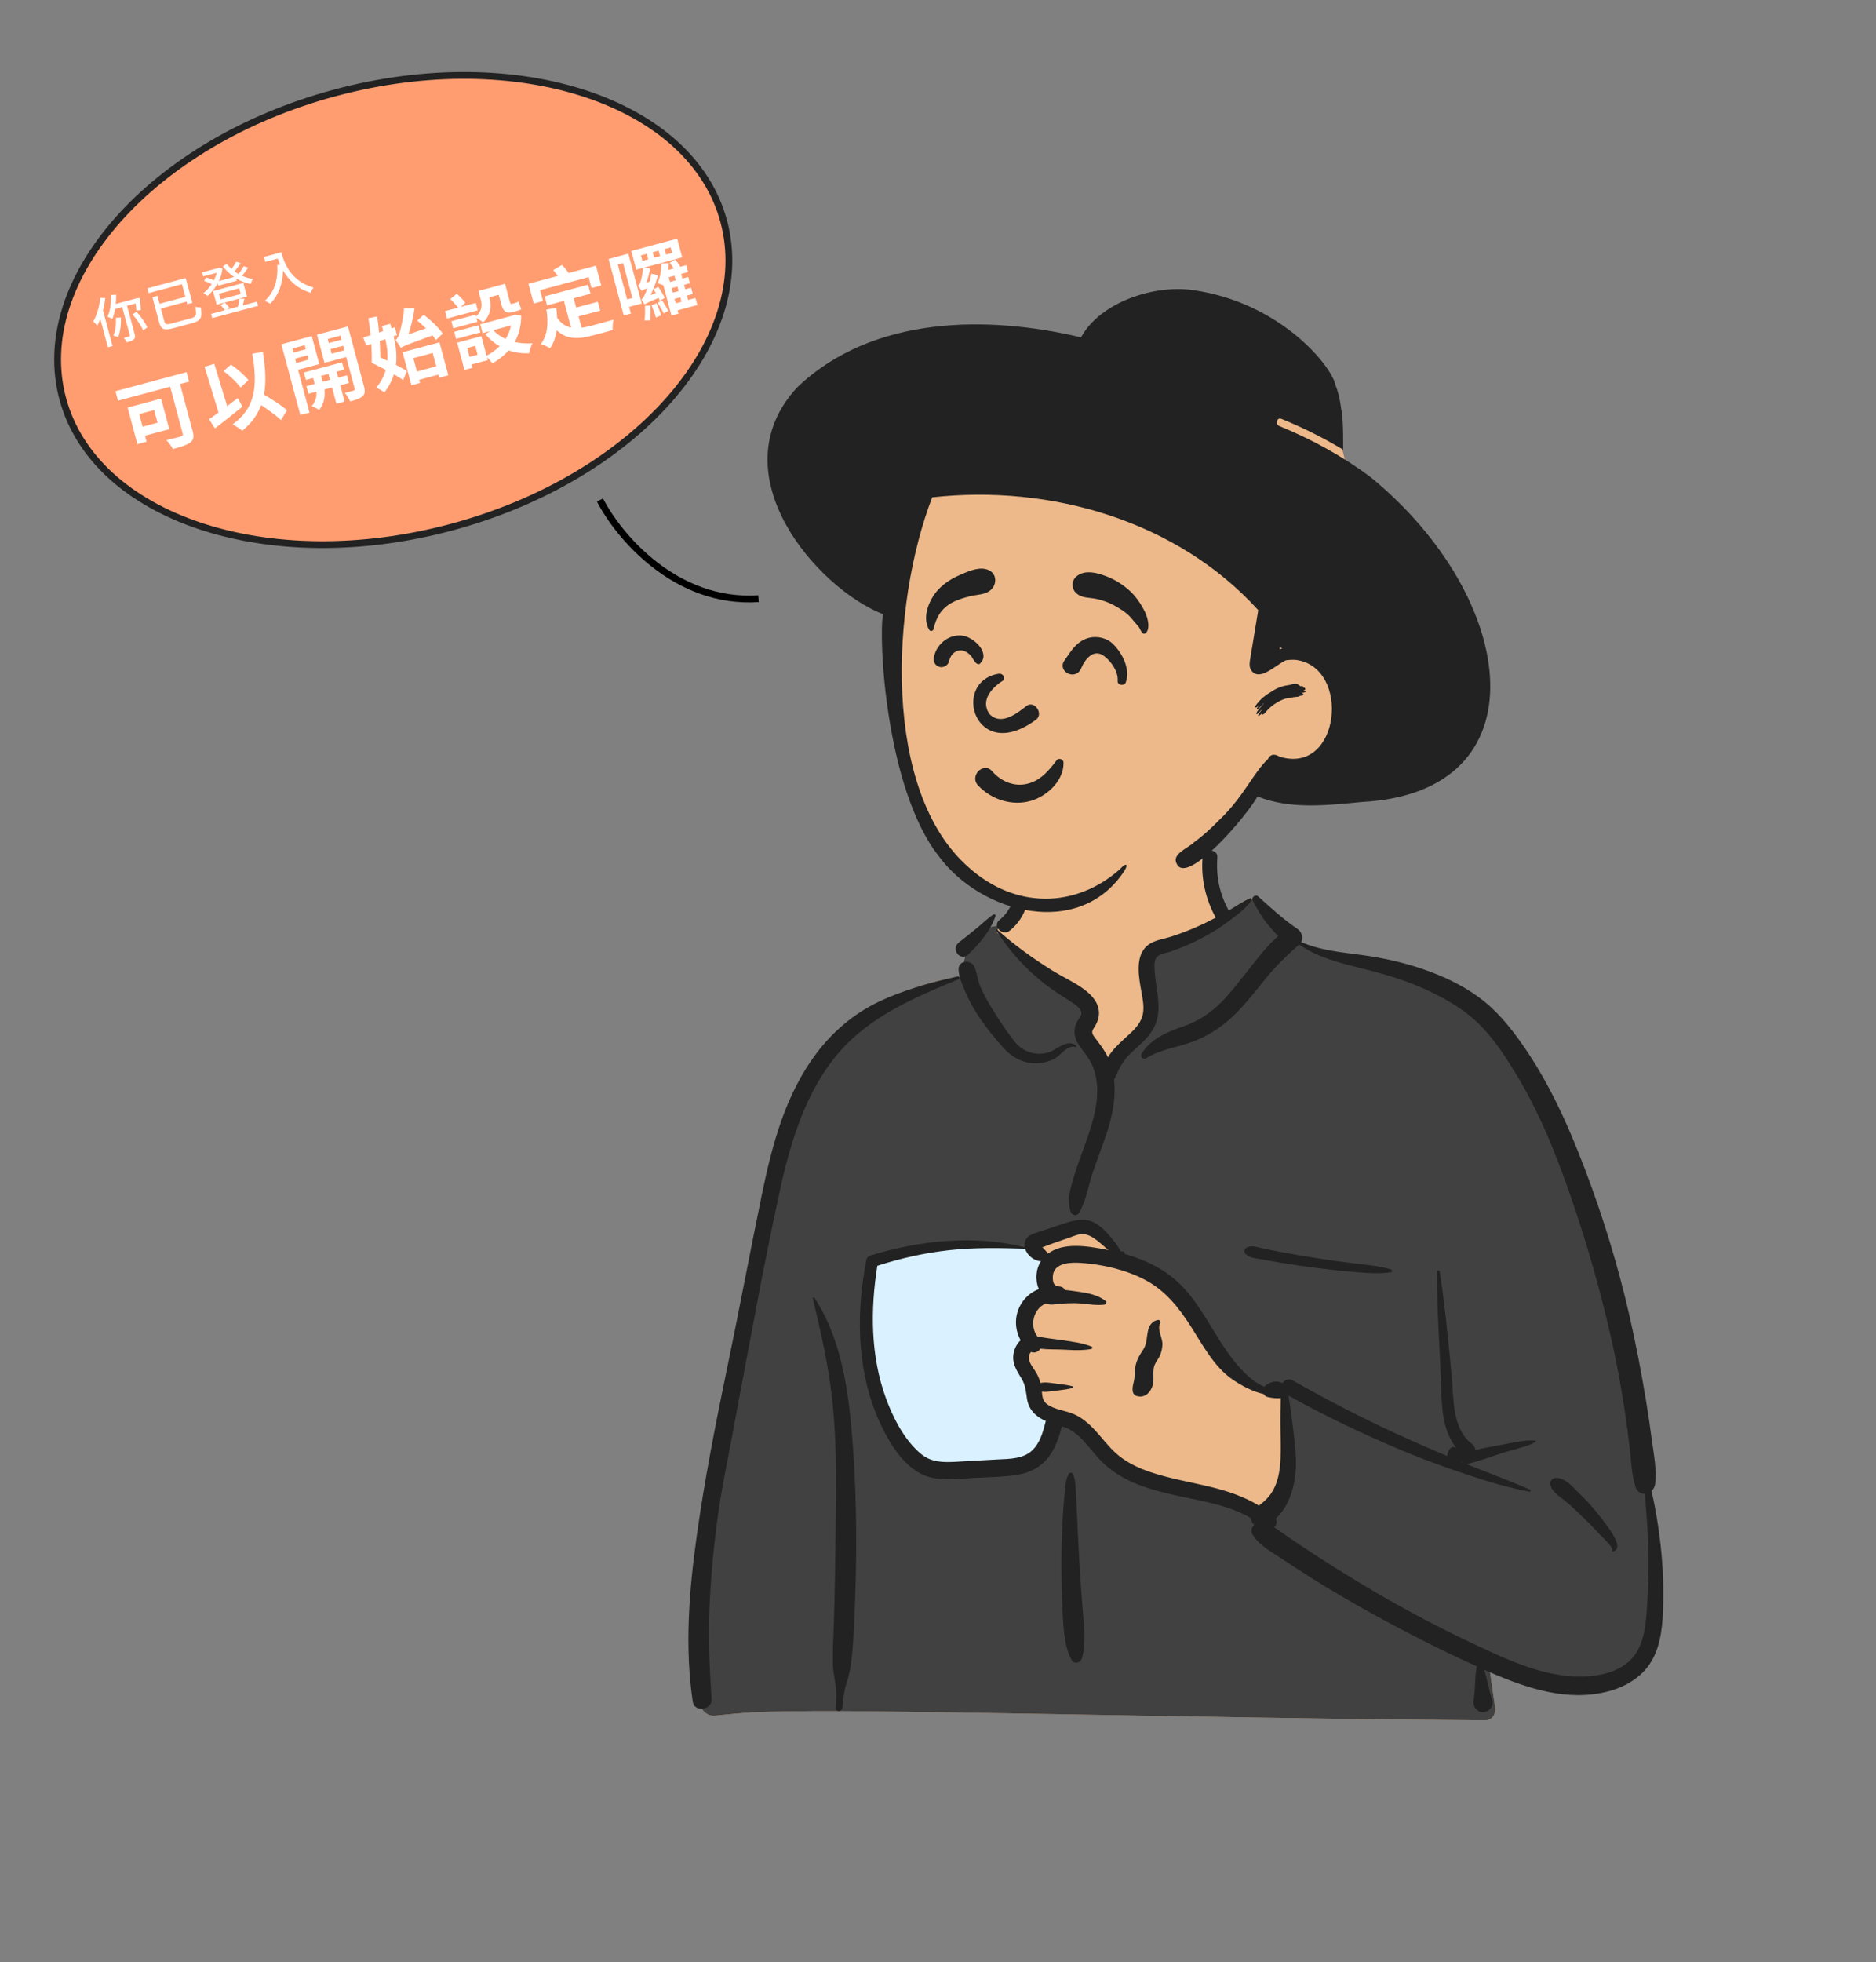 <svg width="551" height="576" viewBox="0 0 551 576" fill="none" xmlns="http://www.w3.org/2000/svg">
<rect x="0" y="0" width="551" height="576" fill="#808080" stroke="none"/>
<rect width="83.658" height="103.75" transform="matrix(-1 0 0 1 328.887 349.738)" fill="#DAF2FF"/>
<path fill-rule="evenodd" clip-rule="evenodd" d="M353.288 248.259C344.27 241.344 321.63 238.234 312.006 244.893C302.499 251.579 301.463 262.393 297.033 272.34C292.854 270.355 285.951 273.198 284.74 277.104C283.237 278.946 283.169 284.121 282.133 286.598C237.037 293.827 230.191 329.233 224.763 369.43C217.583 410.219 201.282 450.92 208.358 492.893C207.436 494.236 206.709 495.542 206.037 497.093C204.426 499.854 206.501 503.76 209.75 503.609C213.955 503.237 218.119 502.729 222.343 502.571C234.055 502.161 245.778 502.21 257.494 502.36L259.092 502.381C318.139 503.121 377.183 504.58 436.233 504.967C438.375 504.97 439.424 503.035 439.138 501.126C438.562 497.284 438.028 493.439 437.47 489.594C451.437 493.31 466.284 494.244 480.212 489.985C481.186 488.986 477.942 489.528 477.427 489.376C490.245 480.555 486.417 461.973 485.281 448.589C478.221 402.73 475.732 351.989 448.454 312.856C436.654 296.886 419.353 284.241 399.472 281.396L398.921 281.32C393.108 280.54 386.629 280.288 381.547 277.104C375.831 272.508 373.395 264.017 367.381 263.937C365.396 263.911 362.694 266.441 359.787 268.158C359.57 264.38 357.548 261.191 357.102 258.261L357.066 258.011C356.6 254.595 357.238 251.522 353.288 248.259ZM256.374 370.642C269.047 361.775 301.784 366.23 302.533 366.727C304.183 367.82 304.894 367.917 305.786 369.336C306.668 369.454 307.548 369.576 308.428 369.702C310.193 370.282 308.885 372.468 306.846 371.688C308.072 377.013 304.464 380.801 303.028 386.065C302.561 387.774 303.011 390.849 303.028 392.595C302.888 394.822 300.444 397.453 300.851 399.687C302.3 407.63 310.161 415.378 306.846 423.08C304.651 427.431 298.047 429.649 293.657 431.128C284.561 434.644 268.712 430.996 263.427 423.08C260.608 418.858 257.342 408.208 255.661 404.905L255.289 399.665C254.37 386.638 253.553 372.615 256.374 370.642Z" fill="#EDB98A"/>
<path fill-rule="evenodd" clip-rule="evenodd" d="M367.85 263.961L364.223 266.202L343.16 276.688C339.076 277.84 337.035 279.22 337.035 280.828V297.207C337.035 299.399 333.203 304.366 325.539 312.11L318.458 305.001L318.617 304.07C319.29 300.06 319.627 297.377 319.627 296.023C319.627 294.565 312.7 289.034 298.846 279.428L292.785 273.681L293.431 271.702C289.694 271.88 285.641 274.197 284.74 277.104C283.237 278.946 283.169 284.121 282.133 286.598C237.037 293.827 230.191 329.233 224.763 369.43C217.583 410.219 201.282 450.92 208.358 492.893C207.436 494.236 206.709 495.542 206.037 497.094C204.426 499.854 206.501 503.76 209.75 503.609C213.955 503.237 218.119 502.729 222.343 502.571C234.055 502.161 245.778 502.21 257.494 502.36L259.092 502.381C318.139 503.121 377.183 504.58 436.233 504.967C438.375 504.97 439.424 503.035 439.138 501.126C438.562 497.284 438.028 493.439 437.47 489.594C451.437 493.31 466.284 494.244 480.212 489.985C481.186 488.986 477.942 489.528 477.427 489.376C490.245 480.555 486.417 461.973 485.281 448.59C478.221 402.73 475.732 351.989 448.454 312.856C436.654 296.886 419.353 284.241 399.472 281.396L398.921 281.32L398.365 281.248C392.698 280.521 386.468 280.187 381.547 277.104C375.982 272.629 373.526 264.462 367.85 263.961ZM317.379 360.097C319.445 360.097 323.676 363.328 330.072 369.79L330.636 370.052C338.367 373.669 343.49 376.806 346.002 379.464L346.092 379.56C348.63 382.302 353.656 389.594 361.17 401.436L372.052 407.916H376.169L379.1 429.33L372.052 444.62L356.086 439.204L330.072 432.298L315.145 417.047L306.724 414.2C307.746 417.172 308.116 420.13 306.846 423.08C304.651 427.431 298.047 429.649 293.657 431.128C284.561 434.644 268.712 430.996 263.427 423.08C260.608 418.858 257.342 408.208 255.661 404.905L255.179 398.098C254.31 385.536 253.665 372.536 256.374 370.642C269.047 361.775 301.784 366.23 302.533 366.727C304.183 367.82 304.894 367.917 305.787 369.336L306.248 369.398L303.65 365.85L304.57 365.355C311.134 361.849 315.404 360.097 317.379 360.097ZM306.846 371.688C308.02 376.786 304.763 380.475 303.223 385.399L307.158 377.812L307.158 371.787C307.057 371.761 306.952 371.729 306.846 371.688Z" fill="#414141"/>
<path fill-rule="evenodd" clip-rule="evenodd" d="M369.589 263.169C368.714 262.389 367.42 263.369 367.976 264.423C369.225 266.792 370.507 269.037 372.183 271.131C373.2 272.4 374.289 273.601 375.393 274.789C372.56 277.256 370.131 280.32 367.838 283.191C364.904 286.863 362.131 290.691 358.839 294.051C355.592 297.365 352.001 299.681 347.66 301.226L346.783 301.533C342.422 303.075 337.76 305.157 335.302 309.315C334.817 310.135 335.793 311.149 336.614 310.637C340.886 307.973 345.905 307.438 350.554 305.678C355.046 303.977 358.961 301.361 362.421 298.021C365.875 294.687 368.775 290.894 371.799 287.181C374.791 283.51 378.011 280.374 381.549 277.268C387.009 280.967 393.242 282.577 399.579 284.158L400.27 284.33C406.615 285.912 412.926 287.749 418.879 290.504C424.127 292.933 429.289 295.833 433.564 299.785C438.102 303.979 441.633 309.336 444.866 314.575C452.097 326.295 457.181 339.135 461.656 352.13C466.311 365.648 470.205 379.436 473.348 393.389C474.947 400.485 476.245 407.633 477.312 414.83C477.826 418.297 478.282 421.77 478.683 425.252C479.111 428.969 479.209 432.794 480.341 436.369C480.827 437.901 481.973 438.536 483.121 438.482L483.354 441.418C483.663 445.332 483.951 449.247 484.048 453.185C484.21 459.733 484.136 466.262 483.669 472.796L483.602 473.687C483.235 478.456 482.414 483.814 478.853 487.306C475.165 490.922 469.495 492.059 464.525 492.125C452.949 492.277 441.806 486.768 431.562 481.936C421.013 476.959 410.751 471.435 400.736 465.444C395.635 462.393 390.59 459.24 385.609 455.996C383.164 454.403 380.737 452.784 378.328 451.138C376.949 450.195 375.641 449.162 374.236 448.326C374.925 447.68 375.232 446.666 374.655 445.78C378.716 442.23 380.406 435.896 380.604 430.771C380.763 426.634 380.159 422.508 379.682 418.41C379.441 416.344 379.143 414.281 378.835 412.223C378.713 411.411 378.62 410.541 378.477 409.683C389.441 415.751 400.713 421.155 412.283 425.956C418.213 428.417 424.22 430.629 430.309 432.657L431.544 433.066C437.313 434.968 443.221 436.765 449.186 437.852C449.505 437.91 449.764 437.436 449.423 437.285C443.611 434.702 437.596 432.523 431.696 430.144L430.727 429.746V429.746C430.838 429.74 430.953 429.725 431.074 429.696C434.534 428.855 437.967 427.559 441.361 426.467C444.511 425.454 448.05 424.818 450.994 423.289C451.22 423.172 451.094 422.854 450.873 422.839C447.564 422.608 443.972 423.58 440.727 424.151L439.509 424.366C437.467 424.729 435.38 425.118 433.348 425.627C433.275 424.941 432.894 424.253 432.353 423.849C426.4 419.409 427.004 410.441 426.368 403.828L425.895 398.918C425.065 390.326 424.186 381.734 422.851 373.206C422.78 372.75 422.081 372.881 422.078 373.311C422.009 383.883 422.801 394.406 423.198 404.961L423.26 406.692C423.48 413.205 423.652 419.968 427.725 424.98C427.155 424.645 426.385 424.645 425.924 425.197C425.357 425.877 425.029 426.64 425.04 427.389C421.359 425.835 417.695 424.24 414.048 422.613C402.324 417.382 390.846 411.529 379.671 405.195C378.468 404.513 377.325 405.049 376.73 405.947L376.645 405.935C376.63 405.933 376.616 405.932 376.601 405.931L376.516 405.928C376.512 405.928 376.509 405.928 376.506 405.928C374.933 405.057 372.79 405.677 371.44 406.947C371.401 406.985 371.367 407.026 371.331 407.067C369.622 406.294 368.026 405.251 366.578 403.929C363.615 401.225 361.105 397.88 358.917 394.526C354.887 388.349 351.464 381.48 346.02 376.395C341.597 372.264 336.114 369.692 330.361 368.077C330.385 367.908 330.321 367.727 330.205 367.608C329.909 367.303 329.699 367.197 329.317 367.382C329.286 367.397 329.268 367.418 329.256 367.44L328.694 366.474C328.388 365.95 328.073 365.422 327.964 365.283C327.311 364.455 326.639 363.633 325.957 362.828C324.8 361.466 323.481 360.122 321.955 359.177C318.612 357.109 315.098 358.279 311.661 359.409C309.585 360.093 307.515 360.798 305.443 361.491L305.229 361.562C303.683 362.062 301.875 362.499 301.183 364.148C300.91 364.801 300.867 365.478 300.995 366.136C286.315 362.376 270.01 364.103 255.685 368.517C255.135 368.686 254.586 369.141 254.47 369.74C252.829 378.216 252.098 386.91 252.841 395.531C253.481 402.973 255.119 410.266 258.204 417.079L258.38 417.464C261.279 423.778 265.875 431.562 272.894 433.541C277.132 434.736 281.819 434.031 286.142 433.813C290.343 433.6 294.636 433.569 298.797 432.903C302.503 432.311 305.75 430.638 308.04 427.604C310.016 424.986 311.056 421.822 311.909 418.674C312.299 418.799 312.686 418.932 313.068 419.083C314.678 419.716 316.042 420.738 317.275 421.941C319.88 424.481 321.9 427.566 324.625 429.989C327.091 432.184 329.902 433.89 332.917 435.202C339.164 437.92 345.866 439.007 352.475 440.447L352.936 440.549C357.91 441.648 362.988 442.998 367.379 445.606C367.465 446.374 367.813 447.097 368.369 447.57C367.595 448.302 367.267 449.462 367.948 450.55C369.849 453.589 373.123 455.318 376.063 457.261L376.254 457.388C379.146 459.318 382.063 461.211 385.004 463.065C390.982 466.834 397.086 470.396 403.275 473.802C413.23 479.279 423.399 484.445 433.752 489.132C433.131 492.21 433.358 495.385 432.891 498.485L432.819 498.927C432.62 500.077 432.889 501.039 433.676 501.791L433.759 501.868L433.758 501.858L433.832 501.926L433.856 501.946L433.848 501.94C433.939 502.024 434.032 502.101 434.128 502.168L434.249 502.247V502.247C435.007 502.711 435.983 502.705 436.758 502.296L436.847 502.247L436.996 502.161C438.021 501.567 438.728 500.096 438.303 498.927C437.258 496.054 436.863 492.988 435.898 490.097L436.663 490.441V490.441L437.673 490.884C448.587 495.638 460.712 499.64 472.604 496.4C477.859 494.968 482.77 491.938 485.399 487.001C487.987 482.142 488.352 476.501 488.49 471.096C488.659 464.426 488.304 457.653 487.431 451.04C486.844 446.601 486.135 442.078 485.041 437.685C485.604 437.185 486.018 436.468 486.127 435.58C486.643 431.384 485.74 427.021 485.187 422.847C484.646 418.771 484.049 414.704 483.374 410.649C482.011 402.46 480.428 394.288 478.584 386.195C475.302 371.791 470.969 357.643 465.753 343.833L465.296 342.63C460.475 330.008 454.894 317.654 447.122 306.566C443.404 301.26 439.474 296.45 434.221 292.628C429.299 289.046 423.748 286.467 418.019 284.495C412.284 282.523 406.389 281.201 400.39 280.378C394.298 279.543 387.867 279.031 382.184 276.515C382.903 275.217 382.286 273.464 381.076 272.659C377.004 269.95 373.239 266.426 369.589 263.169ZM239.242 380.98C239.072 380.719 238.666 380.884 238.741 381.193C240.722 389.364 242.581 397.551 243.795 405.878C245.986 420.907 245.583 436.132 245.404 451.272L245.395 452.055C245.303 460.21 245.175 468.366 244.907 476.517C244.772 480.637 244.505 484.797 244.65 488.92C244.729 491.156 245.321 493.271 245.531 495.48C245.714 497.412 245.551 499.374 245.459 501.308C245.398 502.594 247.283 502.539 247.411 501.308L247.575 499.715C247.788 497.7 248.051 495.696 248.707 493.767C249.496 491.447 249.874 489.168 250.148 486.732C250.567 482.998 250.753 479.228 250.915 475.468L251.026 472.868C251.701 457.157 251.678 441.372 250.584 425.677L250.504 424.556C249.421 409.721 247.542 393.691 239.242 380.98ZM281.456 287.478C281.974 287.264 281.792 286.476 281.22 286.614L280.178 286.864C272.545 288.705 265.05 290.7 257.925 294.126C250.796 297.554 244.761 302.672 239.965 308.966C230.642 321.199 226.768 336.066 223.709 350.919C220.31 367.424 217.216 383.989 213.787 400.488L213.151 403.562C209.978 418.929 206.983 434.305 204.776 449.854L204.617 450.982C202.392 466.972 201.053 483.515 203.482 499.547C203.962 502.718 209.203 501.928 208.998 498.795C208.406 489.736 207.982 480.725 208.392 471.645C208.802 462.564 209.647 453.523 210.908 444.521C211.969 436.946 213.551 429.465 214.95 421.95L215.17 420.763C216.341 414.371 217.55 407.986 218.755 401.6L220.557 392.039C223.257 377.722 226.01 363.394 229.12 349.167L229.305 348.33C232.349 334.643 236.837 320.306 245.968 309.437C255.234 298.407 268.499 292.852 281.456 287.478ZM315.126 432.653C314.904 432.153 314.124 432.208 313.884 432.653C312.945 434.398 312.841 436.625 312.664 438.595L312.645 438.797C312.419 441.201 312.219 443.613 312.097 446.024C311.865 450.6 311.754 455.171 311.768 459.753C311.783 464.449 311.877 469.139 312.128 473.828L312.196 475.085C312.426 479.16 312.81 483.705 314.733 487.267C315.432 488.562 317.333 488.181 317.737 486.872C319.063 482.583 318.383 477.499 318.042 473.107L317.778 469.68C317.517 466.252 317.267 462.824 317.07 459.392C316.799 454.697 316.575 449.998 316.36 445.301C316.29 443.776 316.214 442.25 316.134 440.724L316.012 438.436C315.907 436.522 315.916 434.422 315.126 432.653ZM464.23 438.731L463.643 438.16C461.841 436.384 459.563 433.648 456.899 433.818C455.837 433.885 455.16 434.774 455.38 435.826C455.851 438.076 458.13 439.244 459.771 440.618C461.568 442.122 463.262 443.73 464.953 445.354C466.453 446.793 467.895 448.274 469.303 449.801L469.829 450.375C470.334 450.93 473.928 454.204 473.539 455.053L473.518 455.091C473.41 455.253 473.59 455.477 473.769 455.42C475.321 454.926 475.224 453.587 474.638 452.23C473.51 449.622 471.536 447.21 469.812 444.983C468.093 442.761 466.232 440.692 464.23 438.731V438.731ZM309.503 373.334C310.703 370.478 315.124 370.538 317.634 370.709C323.954 371.139 330.792 372.749 336.415 375.724C342.245 378.808 346.172 383.75 349.686 389.214L349.85 389.471C353.275 394.832 356.573 401.179 361.936 404.865C364.668 406.744 367.857 408.458 371.171 409.201C371.399 409.604 371.768 409.923 372.251 410.039L372.476 410.091C373.42 410.301 374.886 410.533 376.153 410.394C376.144 411.018 376.151 411.637 376.135 412.228C376.09 413.922 376.071 415.624 376.071 417.319C376.071 420.871 376.26 424.431 376.113 427.982C375.983 431.124 375.542 434.406 374.044 437.215C372.946 439.275 371.496 440.638 369.746 441.94C365.44 439.297 360.571 437.687 355.63 436.475C349.654 435.011 343.536 434.033 337.696 432.047C334.885 431.091 332.183 429.84 329.734 428.141C327.136 426.336 325.151 423.895 323.109 421.506L322.79 421.135C320.706 418.728 318.432 416.425 315.486 415.12C312.95 413.996 309.607 413.796 307.389 412.056C306.229 411.146 306.132 409.825 306.01 408.473C307.431 408.677 308.934 408.349 310.35 408.182L311.083 408.096C312.422 407.936 313.73 407.759 315.047 407.416C315.292 407.353 315.292 406.981 315.047 406.918C313.49 406.512 311.947 406.34 310.35 406.152L309.975 406.104C308.53 405.914 307.012 405.626 305.595 405.946C305.341 404.972 304.973 404.042 304.458 403.11C303.735 401.801 302.367 400.318 302.182 398.789C302.127 398.332 302.233 397.794 302.447 397.391L302.52 397.253C302.61 397.091 302.716 396.927 302.872 396.826C302.889 396.846 302.926 396.869 303.005 396.894C304.096 397.24 305.047 396.703 305.552 395.874C307.695 396.142 310.034 396.052 312.044 396.141L314.076 396.24C316.248 396.34 318.518 396.384 320.559 395.943C320.844 395.881 320.93 395.404 320.644 395.281C318.136 394.2 315.093 393.855 312.407 393.44C310.907 393.208 309.396 393.032 307.892 392.827C306.89 392.691 305.827 392.467 304.789 392.412C302.187 389.15 303.589 384.004 307.21 382.599C308.529 383.183 309.716 382.844 311.157 382.719C312.595 382.595 314.038 382.51 315.482 382.517C318.377 382.529 321.444 383.296 324.31 382.966C324.776 382.912 325.209 382.287 324.746 381.906C322.552 380.103 319.407 379.515 316.622 379.131L316.045 379.053C315.111 378.93 313.976 378.75 312.798 378.643C312.532 378.12 312.054 377.724 311.336 377.626C311.123 377.597 310.908 377.579 310.694 377.561L310.698 377.54V377.54C308.947 377.455 309.023 374.477 309.503 373.334ZM429.352 429.045C429.383 429.093 429.417 429.138 429.453 429.182L429.509 429.247L429.221 429.13L429.352 429.045V429.045ZM278.955 366.952C286.323 366.154 293.702 366.322 301.092 366.537C301.683 368.484 303.741 370.143 305.734 370.205C304.173 372.599 304.012 375.838 305.107 378.376C302.782 379.308 300.78 380.982 299.564 383.366C297.878 386.671 298.099 390.348 299.765 393.403C298.343 394.699 297.503 396.805 297.588 398.789C297.681 401.002 298.991 402.892 300.079 404.724C301.255 406.706 301.295 408.451 301.656 410.67C302.185 413.918 304.36 415.887 307.158 417.118L307.01 417.707C306.288 420.536 305.39 423.52 303.328 425.588C300.675 428.249 296.56 428.224 293.055 428.393L292.886 428.401C289.676 428.563 286.468 428.752 283.259 428.935L280.853 429.071C277.159 429.276 273.611 429.3 270.596 426.841C265.672 422.826 262.297 416.182 260.161 410.3C255.677 397.955 255.623 384.407 257.681 371.549C264.584 369.309 271.746 367.732 278.955 366.952ZM340.232 387.434L340.178 387.437C338.661 387.612 337.619 388.849 337.248 390.317C336.708 392.45 336.973 394.378 335.676 396.304C334.341 398.284 333.521 399.869 333.327 402.315C333.247 403.322 333.284 404.326 333.061 405.311L332.9 406.002C332.728 406.738 332.588 407.447 332.673 408.237C332.751 408.958 333.1 409.519 333.818 409.75C336.157 410.504 337.963 408.768 338.567 406.573C339.089 404.676 338.392 402.417 339.129 400.636C339.537 399.649 340.289 398.823 340.714 397.83C341.136 396.845 341.347 395.816 341.415 394.745C341.543 392.72 339.765 390.287 340.757 388.452C340.968 388.061 340.729 387.422 340.232 387.434ZM371.304 366.537C369.72 366.213 367.923 365.47 366.36 366.087C365.557 366.405 365.161 367.391 365.839 368.077C367.017 369.266 368.729 369.332 370.315 369.612L370.455 369.638C372.331 369.987 374.21 370.319 376.092 370.633C379.632 371.223 383.181 371.745 386.742 372.189C390.399 372.645 394.067 373.051 397.74 373.356L399.162 373.474C402.265 373.724 405.493 373.912 408.537 373.433C408.979 373.364 408.908 372.715 408.537 372.602C405.202 371.585 401.544 371.312 398.096 370.882C394.43 370.424 390.771 369.941 387.121 369.367C383.477 368.793 379.838 368.178 376.212 367.498C374.573 367.192 372.937 366.871 371.304 366.537ZM314.148 363.273C315.538 362.778 317.067 362.043 318.574 362.289C321.171 362.713 323.483 365.261 325.539 366.94L324.506 366.738C319.224 365.715 312.229 364.614 307.795 367.996C307.784 367.977 307.775 367.957 307.762 367.938C307.404 367.39 306.989 366.963 306.537 366.495C306.493 366.454 306.452 366.411 306.41 366.368L306.166 366.106L306.725 365.911C307.921 365.485 309.338 364.935 309.562 364.855L309.578 364.85C311.103 364.329 312.63 363.815 314.148 363.273ZM357.548 251.77C357.766 248.955 353.414 248.978 353.199 251.77C352.729 257.867 354.091 263.905 357.023 269.25C357.045 269.289 357.068 269.323 357.091 269.36C355.257 270.321 353.402 271.243 351.506 272.067C349.081 273.121 346.61 274.082 344.095 274.896C341.82 275.633 339.017 275.924 337.104 277.459C333.07 280.693 334.586 287.406 335.362 291.757L335.483 292.444C335.869 294.683 336.148 296.981 335.211 299.129C334.21 301.425 332.186 303.127 330.38 304.77L330.015 305.103C328.416 306.57 326.588 308.354 325.414 310.344C324.343 308.113 322.883 306.291 321.339 304.239C320.238 302.775 321.022 302.292 321.813 300.862C322.575 299.485 322.947 298.017 322.708 296.447C322.269 293.546 319.967 291.451 317.676 289.877C314.97 288.018 311.95 286.642 309.153 284.913C303.405 281.361 297.807 277.3 292.764 272.79C292.625 272.665 292.383 272.829 292.495 272.999C296.479 279.101 301.15 284.375 306.891 288.85C309.219 290.665 311.664 292.171 314.126 293.753L314.834 294.211C315.822 294.856 317.055 295.717 317.502 296.815C317.952 297.919 316.993 298.753 316.476 299.668C314.837 302.572 315.628 305.282 317.571 307.745L317.662 307.859C319.593 310.255 321.056 312.484 321.756 315.546C323.26 322.123 321.166 328.974 318.973 335.148L318.886 335.391C317.7 338.719 316.439 342.023 315.409 345.405L315.125 346.339C314.191 349.451 313.427 352.519 314.474 355.718C314.83 356.806 316.304 357.063 316.916 356.039C319.074 352.428 319.612 348.083 320.965 344.114C322.284 340.245 323.799 336.446 325.072 332.561C326.713 327.559 327.81 322.175 327.215 316.929C327.232 316.899 327.252 316.87 327.266 316.837L327.684 315.918C328.822 313.427 329.922 311.252 331.993 309.267C334.152 307.196 336.497 305.362 338.196 302.856C341.887 297.41 339.604 291.353 339.159 285.398L339.108 284.668C339.027 283.432 338.982 281.752 339.784 280.896C340.686 279.933 342.801 279.687 343.998 279.261C347.091 278.159 350.139 276.874 353.041 275.332C355.805 273.864 358.481 272.242 360.974 270.343L362.237 269.386C364.23 267.871 366.296 266.217 367.632 264.156C367.786 263.919 367.524 263.536 367.245 263.649C365.015 264.561 362.978 266.01 360.892 267.271C360.859 267.194 360.822 267.117 360.779 267.039C358.198 262.334 357.136 257.122 357.548 251.77ZM286.318 284.005C285.429 281.551 281.38 281.74 281.541 284.656C281.665 286.895 282.609 288.917 283.473 290.95L283.565 291.168C284.456 293.287 285.486 295.276 286.718 297.218C289.071 300.93 291.828 304.375 294.773 307.627C297.443 310.574 300.947 312.377 304.985 312.077C306.686 311.951 308.404 311.515 309.894 310.659C311.665 309.642 313.588 306.589 315.847 307.329C316.066 307.4 316.27 307.078 316.081 306.925C313.473 304.81 310.513 308.089 308.016 308.88C304.253 310.07 300.392 308.754 297.97 305.691C295.442 302.493 293.115 298.912 290.99 295.429C289.911 293.661 288.926 291.826 288.076 289.935C287.218 288.026 287.023 285.951 286.318 284.005ZM292.382 268.905C292.492 268.566 292.074 268.244 291.778 268.437C290.065 269.561 288.58 271.045 286.999 272.347C285.245 273.79 283.478 275.204 281.684 276.597C279.069 278.627 282.102 282.365 284.405 280.147C287.555 277.113 291.005 273.146 292.382 268.905ZM301.791 257.029C301.095 254.325 296.977 255.44 297.577 258.112L297.597 258.194C298.733 262.607 297.115 267.101 293.659 269.962L293.532 270.066C291.346 271.828 294.443 274.908 296.608 273.163C301.333 269.355 303.299 262.885 301.791 257.029Z" fill="#222222"/>
<path fill-rule="evenodd" clip-rule="evenodd" d="M262.51 182.411C262.655 174.169 262.816 165.763 264.03 157.601C265.217 149.622 268.482 142.409 274.093 136.615C286.011 124.308 303.287 121.302 319.368 118.547L346.861 113.836C355.249 112.4 364.198 110.103 372.672 112.141C376.848 113.145 380.395 115.477 383.636 118.237C386.76 120.897 390.119 123.753 392.236 127.332C394.356 130.916 395.086 135.105 395.775 139.158C396.553 143.728 397.157 148.334 397.586 152.95C398.446 162.199 398.563 171.518 397.939 180.786C397.637 185.282 397.156 189.764 396.542 194.227C396.238 196.44 395.894 198.647 395.505 200.847C395.391 201.496 395.304 202.214 395.186 202.939C396.054 205.429 396.546 208.006 396.507 210.573C396.39 218.135 390.066 222.895 383.691 225.451C379.994 226.933 376.13 227.94 372.498 229.595C368.677 231.336 366.076 234.159 363.464 237.38C358.482 243.522 352.859 249.042 346.439 253.647C332.828 263.412 315.588 268.03 299.072 264.525C295.11 263.684 291.112 262.377 287.55 260.41C283.789 258.332 280.962 255.321 278.587 251.762C274.178 245.154 271.016 237.713 268.624 230.141C266.184 222.417 264.452 214.679 263.507 206.626C262.566 198.598 262.368 190.489 262.51 182.411V182.411Z" fill="#EDB98A"/>
<path fill-rule="evenodd" clip-rule="evenodd" d="M350.245 85.126C338.868 83.547 323.164 88.68 317.498 99.031C290.447 92.595 256.328 92.384 234.032 113.81C210.767 139.226 239.989 172.736 259.365 180.292C257.955 187.211 260.154 231.538 275.719 251.31C288.071 268.063 316.836 275.795 330.147 255.785L330.251 255.62C331.677 253.309 330.449 253.383 328.985 255.102C315.951 266.67 298.229 266.867 284.573 254.659C258.979 232.346 261.618 177.635 273.796 145.983C308.476 142.139 345.606 152.747 369.559 179.093L367.939 188.933C367.663 190.61 367.349 192.285 367.11 193.967C366.957 195.045 366.94 196.117 367.68 196.99C370.124 199.871 374.242 195.542 377.63 193.82C378.631 193.678 379.633 193.623 380.616 193.693C396.896 195.809 393.688 227.681 375.795 222.095C374.292 221.149 373 221.438 372.417 222.809C368.152 226.752 365.34 233.783 358.254 240.556C355.754 243.096 353.479 245.221 350.667 247.259C349.015 248.945 344.031 250.664 345.611 253.549C348.599 260.113 366.218 239.494 369.333 233.791C379.093 237.681 389.909 236.36 400.023 235.409C453.382 232.609 446.259 175.845 402.522 140.007C394.289 133.89 385.206 128.9 375.764 125.06C374.475 124.536 375.038 122.4 376.345 122.932C382.593 125.473 388.683 128.497 394.489 131.998L394.498 129.905C394.506 126.38 394.451 122.71 393.845 119.49C393.541 117.258 393.031 114.874 392.246 113.081C391.275 107.583 376.068 88.713 350.245 85.126ZM381.328 201.01C380.504 200.221 378.966 201.162 378.232 201.139C376.357 201.398 374.575 202.197 373.185 203.184C372.268 203.703 371.625 204.19 371.087 204.638L371.073 204.634C371.077 204.634 371.082 204.638 371.086 204.639L371.036 204.674C370.253 205.235 367.389 208.395 369.199 207.545C369.333 207.368 369.472 207.198 369.611 207.031C369.626 207.054 369.647 207.076 369.671 207.098L369.57 207.25C368.032 209.585 370.687 207.125 371.096 206.472C371.115 206.488 371.137 206.498 371.158 206.51L370.626 207.163C370.552 207.256 370.494 207.33 370.445 207.393L370.333 207.502C368.555 209.266 368.499 210.854 370.565 208.246C370.484 208.369 370.418 208.499 370.409 208.614L370.287 208.772C368.665 210.881 369.984 210.132 370.79 209.231L370.858 209.154L370.844 209.175C370.094 210.341 371.582 209.523 371.845 208.899L371.856 208.871C372.142 208.635 372.319 208.37 372.379 208.303L372.39 208.292C373.785 206.85 375.807 205.629 377.524 205.075C377.773 205.027 378.025 204.989 378.279 204.962C379.312 204.729 380.356 204.57 381.411 204.484C381.54 204.468 381.671 204.373 381.769 204.249C383.364 204.195 382.872 203.535 382.21 203.412L382.198 203.41L382.33 203.399C383.353 203.298 384.053 202.928 383.017 202.7L382.886 202.674C382.902 202.648 382.916 202.623 382.93 202.598C383.817 202.499 383.238 201.63 382.746 201.84C382.953 201.157 382.007 201.498 381.889 201.396C381.799 201.296 381.687 201.207 381.622 201.202C381.337 200.999 381.475 201.017 381.328 201.01ZM375.903 189.949L376.111 190.072C376.279 190.171 376.452 190.236 376.625 190.275C376.38 190.38 376.138 190.494 375.899 190.615C375.903 190.467 375.905 190.319 375.905 190.171L375.903 189.949Z" fill="#222222"/>
<path fill-rule="evenodd" clip-rule="evenodd" d="M294.532 235.01C297.223 235.795 300.112 235.865 302.855 235.054C305.343 234.319 307.898 232.7 309.729 230.559C311.356 228.657 312.41 226.345 312.368 223.877C312.363 223.596 312.263 223.36 312.109 223.178C311.944 222.981 311.712 222.846 311.464 222.788C311.209 222.727 310.94 222.749 310.71 222.854C310.503 222.949 310.325 223.11 310.213 223.346C309.932 223.719 309.651 224.085 309.37 224.442C307.107 227.256 304.916 229.359 301.513 230.113C299.667 230.522 297.824 230.341 296.132 229.716C294.321 229.048 292.684 227.872 291.401 226.368C290.821 225.689 290.137 225.411 289.468 225.407C288.709 225.401 287.96 225.756 287.395 226.323C286.84 226.881 286.468 227.639 286.434 228.431C286.405 229.127 286.63 229.854 287.23 230.502C289.204 232.637 291.763 234.202 294.532 235.01ZM294.615 199.767C291.857 201.456 287.653 205.394 290.621 209.58C294.114 213.272 299.144 209.039 301.622 207.125C303.92 205.641 306.502 209.457 304.37 211.189C286.461 224.542 279.193 200.209 293.22 197.782C294.765 197.514 295.338 199.245 294.615 199.767ZM320.421 192.337C321.308 191.765 322.351 191.569 323.507 192.099C324.41 192.513 325.994 193.892 327.097 195.705C327.851 196.945 328.386 198.4 328.275 199.916C328.249 200.268 328.378 200.527 328.582 200.719C328.743 200.871 328.975 200.982 329.248 201.017C329.48 201.046 329.739 201.02 329.95 200.953C330.351 200.827 330.563 200.565 330.643 200.351C331.415 198.287 331.083 195.982 330.218 193.904C329.05 191.098 326.929 188.749 325.54 187.991C323.163 186.694 320.358 186.634 317.978 187.956C315.951 189.08 314.684 190.896 313.423 192.746C313.156 193.14 312.89 193.53 312.615 193.914C312.064 194.682 312.009 195.445 312.222 196.099C312.459 196.823 313.061 197.434 313.815 197.754C314.511 198.05 315.319 198.091 316.034 197.787C316.638 197.531 317.193 197.031 317.544 196.182C318.135 194.752 319.119 193.175 320.421 192.337V192.337ZM275.39 195.517C275.997 195.835 276.472 195.932 277.146 195.728C277.518 195.616 277.887 195.4 278.175 195.109C278.46 194.822 278.667 194.464 278.747 194.067C278.944 193.088 279.476 192.171 280.234 191.573C280.882 191.062 281.7 190.791 282.608 190.944C283.587 191.109 284.52 191.741 285.163 192.487C285.377 192.736 285.546 193.02 285.715 193.301C286.032 193.828 286.339 194.317 286.776 194.703C286.941 194.85 287.191 194.952 287.432 194.952C287.53 194.952 287.63 194.936 287.725 194.906C288.7 193.921 288.887 193.174 288.856 192.433C288.823 191.655 288.518 190.868 288.027 190.134C286.873 188.412 284.683 186.999 283.205 186.679C281.181 186.241 279.171 186.767 277.559 187.906C275.901 189.077 274.672 190.896 274.289 192.945C274.197 193.439 274.236 193.972 274.423 194.434C274.605 194.885 274.923 195.272 275.39 195.517ZM315.957 173.972C317.172 175.163 318.61 175.348 320.064 175.512C320.872 175.604 321.517 175.679 322.152 175.823C323.897 176.22 325.622 176.817 327.195 177.677C328.84 178.577 330.633 179.662 331.922 181.051C332.229 181.382 332.518 181.729 332.807 182.077C333.071 182.394 333.326 182.699 333.594 182.993C333.901 183.331 334.194 183.686 334.484 184.039C334.664 184.337 334.7 184.411 334.736 184.487C334.79 184.602 334.854 184.73 334.926 184.868C335.025 185.056 335.141 185.263 335.263 185.45C335.465 185.792 335.574 185.887 335.668 185.929C335.823 185.999 335.971 186.033 336.114 186.014C336.248 185.997 336.375 185.932 336.5 185.826C337.123 185.295 337.307 184.424 337.288 183.5C337.26 182.097 336.746 180.544 336.272 179.589C335.171 177.371 333.644 175.065 331.808 173.409C329.712 171.519 327.42 170.088 324.786 169.103C323.15 168.49 321.255 167.927 319.473 167.998C318.189 168.049 316.964 168.433 315.953 169.393C315.331 169.982 315.033 170.819 315.033 171.656C315.033 172.51 315.343 173.369 315.957 173.972ZM272.92 184.886C272.997 185.013 273.104 185.101 273.223 185.154C273.348 185.209 273.487 185.225 273.62 185.202C273.753 185.18 273.88 185.119 273.98 185.026C274.076 184.937 274.149 184.819 274.182 184.675C274.989 181.108 276.555 178.454 279.897 176.742C281.541 175.9 283.431 175.366 285.221 174.939C285.741 174.815 286.291 174.735 286.844 174.653C288.579 174.398 290.326 174.106 291.456 172.694C292.138 171.844 292.424 170.756 292.262 169.761C292.11 168.825 291.566 167.966 290.578 167.451C288.119 166.171 285.062 167.427 282.579 168.498C282.395 168.577 282.214 168.655 282.037 168.73C279.608 169.763 277.393 171.126 275.572 173.075C274.127 174.621 272.788 176.907 272.249 179.259C271.8 181.215 271.906 183.212 272.92 184.886Z" fill="#222222"/>
<path d="M176.222 146.77C181.509 157.102 198.223 177.361 222.778 175.731" stroke="black" stroke-width="2"/>
<path d="M212.576 64.989C217.249 82.432 210.802 101.216 196.339 117.522C181.883 133.822 159.493 147.54 132.582 154.751C105.671 161.962 79.422 161.276 58.752 154.389C38.074 147.498 23.098 134.454 18.424 117.011C13.751 99.568 20.198 80.784 34.66 64.477C49.117 48.178 71.507 34.46 98.418 27.249C125.329 20.038 151.578 20.724 172.248 27.611C192.926 34.501 207.902 47.545 212.576 64.989Z" fill="#FF9D71" stroke="#222222" stroke-width="2"/>
<path d="M29.459 87.427C29.229 89.907 28.458 92.532 27.39 94.359C27.709 94.621 28.334 95.282 28.568 95.6C28.888 95.001 29.191 94.34 29.462 93.621L31.69 101.936L33.05 101.571L30.251 91.124C30.556 89.916 30.788 88.678 30.911 87.469L29.459 87.427ZM34.044 93.288C34.134 95.169 33.915 97.132 33.309 98.52C33.679 98.603 34.413 98.805 34.737 98.966C35.31 97.454 35.592 95.292 35.521 93.174L34.044 93.288ZM39.837 89.069C39.944 89.835 40.03 90.591 40.063 91.145L41.346 91.05C41.315 90.131 41.228 88.696 41.115 87.468L40.056 87.536L39.837 87.644L33.995 89.21C34.089 88.323 34.128 87.418 34.116 86.51L32.612 86.582C32.67 88.902 32.373 91.317 31.578 92.988C31.976 93.113 32.672 93.424 33.006 93.616C33.345 92.78 33.607 91.782 33.81 90.684L35.897 90.125L38.124 98.439C38.178 98.64 38.113 98.707 37.913 98.761C37.716 98.831 37.051 99.009 36.352 99.18C36.672 99.508 37.077 100.095 37.247 100.48C38.22 100.219 38.903 99.987 39.305 99.63C39.702 99.259 39.745 98.8 39.546 98.058L37.318 89.744L39.837 89.069ZM38.925 92.278C40.159 93.67 41.446 95.628 42.035 96.961L43.278 96.098C42.658 94.773 41.377 92.897 40.096 91.517L38.925 92.278ZM50.531 94.916C48.862 95.364 48.499 95.245 48.242 94.287L47.245 90.563L54.817 88.533L55.016 89.275L56.5 88.878L54.553 81.614L43.302 84.629L43.679 86.035L53.447 83.418L54.441 87.127L46.868 89.156L46.242 86.823L44.759 87.22L46.755 94.669C47.318 96.771 48.285 97.042 50.959 96.326L56.43 94.86C59.088 94.147 59.436 93.16 58.979 90.218C58.541 90.252 57.826 90.179 57.358 90.039C57.794 92.473 57.672 93.003 56.033 93.442L50.531 94.916ZM70.293 87.683C70.238 88.344 70.072 89.332 69.894 90.026L66.602 90.908L67.358 90.391C67.082 89.918 66.508 89.26 65.992 88.819L64.821 89.58C65.251 90.011 65.754 90.589 66.014 91.066L61.996 92.142L62.327 93.379L75.819 89.764L75.488 88.527L71.331 89.641C71.484 89.037 71.642 88.332 71.775 87.65L70.293 87.683ZM70.7 86.299L64.766 87.889L64.318 86.22L70.253 84.629L70.7 86.299ZM71.472 83.06L62.57 85.446L63.639 89.433L72.541 87.048L71.472 83.06ZM71.576 78.13C71.226 78.803 70.62 79.694 70.058 80.441C69.647 80.204 69.277 79.938 68.893 79.677C69.482 78.972 70.139 78.084 70.669 77.279L69.384 76.812C69.068 77.427 68.516 78.27 68.019 78.95C67.483 78.497 67.017 77.993 66.593 77.46L65.444 78.182C66.4 79.4 67.508 80.445 68.749 81.305L64.298 82.498C64.834 81.344 65.213 80.1 65.342 78.789L64.26 78.582L64.029 78.711L59.377 79.957L59.692 81.132L63.664 80.067C63.471 80.831 63.177 81.589 62.797 82.337C62.19 81.986 61.284 81.633 60.52 81.44L59.943 82.439C60.684 82.671 61.564 83.049 62.171 83.399C61.486 84.428 60.644 85.365 59.767 86.048C60.115 86.236 60.665 86.619 60.918 86.882C62.077 85.892 63.147 84.629 63.949 83.171L64.131 83.851L69.556 82.398L69.373 81.718C70.703 82.538 72.148 83.111 73.639 83.358C73.767 82.909 74.051 82.237 74.301 81.872C73.193 81.754 72.108 81.416 71.092 80.959C71.681 80.255 72.342 79.382 72.845 78.601L71.576 78.13ZM77.511 75.429L77.9 76.882L81.579 75.897C81.759 76.445 81.99 77.062 82.272 77.682L81.447 77.754C81.673 82.182 80.618 85.728 77.755 88.334C78.212 88.493 79.038 88.918 79.395 89.137C81.794 86.655 83.002 83.433 83.147 79.402C84.667 82.043 87.165 84.752 91.241 85.93C91.393 85.508 91.814 84.732 92.073 84.398C85.252 82.499 83.361 76.86 82.611 74.063L77.511 75.429Z" fill="white"/>
<path d="M45.281 120.358L46.275 124.067L41.87 125.247L40.877 121.538L45.281 120.358ZM49.719 125.977L47.315 117.005L37.486 119.639L40.362 130.373L43.051 129.652L42.579 127.89L49.719 125.977ZM54.799 109.236L33.912 114.832L34.657 117.614L49.981 113.508L53.67 127.279C53.801 127.765 53.636 127.984 53.102 128.126C52.546 128.275 50.535 128.839 48.865 129.187C49.481 129.817 50.404 131.036 50.783 131.804C53.148 131.17 54.851 130.664 55.886 129.89C56.851 129.135 57.028 128.218 56.581 126.548L52.878 112.732L55.544 112.018L54.799 109.236ZM72.973 111.596C71.849 110.183 69.78 108.302 67.82 107.014L65.651 108.937C67.502 110.279 69.638 112.316 70.646 113.76L72.973 111.596ZM69.83 116.836C68.795 117.61 67.743 118.414 66.715 119.211L62.937 106.782L60.093 107.668L64.185 121.082C63.15 121.856 62.206 122.507 61.406 123.044L63.122 125.74C65.45 123.948 68.489 121.569 71.183 119.381L69.83 116.836ZM84.275 120.395C82.774 119.058 79.991 117.294 77.533 115.816C78.195 112.259 77.992 108.164 77.205 103.282L74.094 103.817C75.789 113.575 74.905 119.825 68.301 124.576C69.129 124.975 70.6 125.923 71.156 126.42C73.849 124.232 75.647 121.762 76.694 118.898C78.931 120.386 81.264 122.046 82.526 123.323L84.275 120.395ZM89.503 101.328L89.82 102.51L86.18 103.486L85.863 102.303L89.503 101.328ZM87 106.546L86.658 105.271L90.298 104.295L90.639 105.571L87 106.546ZM93.77 106.868L91.571 98.662L82.646 101.053L88.212 121.825L90.901 121.104L87.534 108.539L93.77 106.868ZM94.766 112.068L94.3 110.329L96.456 109.752L96.922 111.49L94.766 112.068ZM102.485 112.41L101.883 110.161L99.333 110.844L98.867 109.106L101.046 108.522L100.462 106.343L89.265 109.343L89.849 111.522L91.959 110.957L92.424 112.695L89.99 113.348L90.593 115.596L92.934 114.969C93.019 116.213 92.774 117.894 91.539 119.219C92.171 119.447 93.198 119.942 93.723 120.323C95.333 118.451 95.496 115.997 95.299 114.335L97.524 113.739L98.804 118.514L101.215 117.868L99.935 113.093L102.485 112.41ZM97.398 103.809L97.044 102.488L100.799 101.482L101.154 102.803L97.398 103.809ZM100.004 98.514L100.321 99.697L96.566 100.703L96.249 99.521L100.004 98.514ZM102.189 95.817L93.101 98.252L95.313 106.505L101.688 104.797L104.172 114.07C104.259 114.394 104.181 114.564 103.81 114.664C103.468 114.78 102.332 115.084 101.277 115.318C101.84 115.937 102.547 117.089 102.844 117.829C104.606 117.357 105.793 116.965 106.503 116.278C107.22 115.613 107.27 114.78 106.891 113.366L102.189 95.817ZM113.179 99.556C113.617 101.377 113.957 103.571 113.757 105.886C113.07 105.548 112.383 105.211 111.709 104.919C111.69 103.458 111.645 101.806 111.541 100.119L113.179 99.556ZM116.588 98.369L115.996 96.068L114.988 96.388L114.628 95.043L112.171 95.701L112.568 97.185L111.335 97.59C111.197 95.962 110.99 94.353 110.773 92.896L108.18 93.417C108.461 94.931 108.677 96.663 108.839 98.383C108.064 98.641 107.328 98.863 106.662 99.066L107.575 101.455L109.057 100.958C109.185 103.011 109.235 104.961 109.168 106.47C110.424 107.077 111.862 107.81 113.307 108.566C112.801 110.292 111.94 112.088 110.514 113.812C111.205 114.074 112.345 114.712 112.871 115.192C114.262 113.428 115.152 111.649 115.693 109.865C116.774 110.469 117.704 111.065 118.405 111.548L119.519 108.939C118.724 108.381 117.567 107.772 116.292 107.095C116.66 104.015 116.203 101.106 115.61 98.706L116.588 98.369ZM130.034 97.922C128.888 96.241 126.597 93.998 124.457 92.409L122.547 94.089C123.373 94.762 124.26 95.568 125.101 96.386L119.961 98.161C120.714 95.872 121.39 93.107 121.753 90.475L118.673 90.481C118.447 93.622 117.619 97.025 117.251 97.968C116.918 98.952 116.625 99.527 116.175 99.797C116.669 100.435 117.441 101.644 117.746 102.134C118.51 101.556 119.638 101.13 127.022 98.456C127.396 98.927 127.748 99.404 128.011 99.83L130.034 97.922ZM127.085 103.607L128.135 107.525L122.455 109.046L121.405 105.129L127.085 103.607ZM120.829 113.085L123.356 112.408L123.107 111.481L128.787 109.959L129.029 110.863L131.672 110.155L129.082 100.488L118.233 103.395L120.829 113.085ZM139.658 92.386L132.564 94.287L133.123 96.374L140.217 94.473L139.912 93.337C140.57 93.658 141.506 94.277 141.879 94.649C144.36 92.319 144.314 89.549 143.711 87.3L143.705 87.277L146.487 86.531L147.151 89.012C147.766 91.307 148.445 92.169 150.624 91.585L151.829 91.262C152.293 91.138 152.797 90.978 153.084 90.752C152.84 90.121 152.516 89.189 152.283 88.506C152.007 88.68 151.516 88.886 151.191 88.973L150.264 89.222C149.986 89.296 149.865 89.03 149.685 88.358L148.33 83.304L140.518 85.398L141.183 87.878C141.586 89.385 141.737 91.059 139.8 92.92L139.658 92.386ZM139.745 88.909L135.34 90.09L136.67 88.839C136.092 88.074 135.032 86.992 134.151 86.209L132.262 87.784C133.031 88.522 133.945 89.519 134.529 90.307L130.703 91.332L131.287 93.511L140.328 91.089L139.745 88.909ZM140.536 95.481L133.396 97.394L133.955 99.48L141.095 97.567L140.536 95.481ZM150.09 95.529C149.806 96.972 149.264 98.285 148.492 99.486C147.101 98.84 145.882 97.999 144.874 96.927L150.09 95.529ZM140.268 104.124L137.904 104.758L137.208 102.162L139.573 101.528L140.268 104.124ZM151.155 92.362L150.722 92.602L141.055 95.192L141.745 97.766L143.901 97.188L142.537 98.125C143.789 99.553 145.201 100.741 146.729 101.623C145.653 102.706 144.358 103.625 142.905 104.412L141.37 98.686L134.276 100.587L136.42 108.584L138.761 107.957L138.5 106.983L143.252 105.71L143.029 104.875C143.62 105.413 144.261 106.136 144.648 106.653C146.499 105.586 148.096 104.313 149.399 102.87C151.225 103.474 153.215 103.761 155.386 103.701C155.558 102.86 155.983 101.479 156.414 100.767C154.535 100.898 152.78 100.747 151.168 100.384C152.383 98.244 153.068 95.701 153.069 92.644L151.155 92.362ZM158.62 85.169L172.877 81.349L173.734 84.548L176.585 83.784L175.032 77.988L166.988 80.144C166.509 79.377 165.743 78.465 165.062 77.778L162.485 79.288C162.948 79.81 163.406 80.408 163.812 80.995L155.212 83.299L156.764 89.095L159.477 88.368L158.62 85.169ZM169.927 92.873L176.279 91.171L175.583 88.574L169.231 90.276L168.498 87.541L173.436 86.218L172.728 83.575L159.978 86.991L160.686 89.634L165.623 88.311L167.729 96.17C166.198 95.835 164.834 95.008 163.629 93.293C163.578 92.362 163.509 91.362 163.364 90.358L160.491 90.854C161.13 94.907 160.834 98.44 158.833 100.989C159.559 101.192 161.002 101.849 161.573 102.217C162.59 100.727 163.206 98.947 163.486 96.934C166.497 99.73 169.865 99.598 174.2 98.436L179.973 96.89C179.888 96.018 179.975 94.578 180.218 93.817C178.654 94.286 174.829 95.311 173.6 95.64C172.627 95.901 171.71 96.097 170.821 96.211L169.927 92.873ZM183.001 77.22L185.746 87.466L184.193 87.882L181.448 77.636L183.001 77.22ZM188.469 89.097L184.55 74.469L178.754 76.022L183.196 92.597L185.305 92.032L184.783 90.085L188.469 89.097ZM189.424 89.785C189.506 91.204 189.459 92.882 189.298 94.043C189.746 94.047 190.555 94.004 190.94 94.05C191.043 92.954 191.095 91.201 191.041 89.7L189.424 89.785ZM191.366 89.613C191.838 90.729 192.387 92.221 192.631 93.224L194.169 92.564C193.879 91.573 193.342 90.127 192.817 89.001L191.366 89.613ZM193.135 88.89C193.785 89.834 194.558 91.143 194.94 92.01L196.271 91.23C195.873 90.393 195.083 89.114 194.456 88.164L193.135 88.89ZM188.238 74.972L189.953 74.512L190.388 76.135L188.672 76.594L188.238 74.972ZM191.692 74.046L193.43 73.58L193.865 75.203L192.127 75.669L191.692 74.046ZM195.192 73.108L196.977 72.63L197.412 74.253L195.627 74.731L195.192 73.108ZM191.927 84.94C192.143 85.28 192.387 85.637 192.615 86.023L191.088 86.631C191.966 84.806 192.752 82.732 193.243 80.761L191.291 80.34C191.176 81.117 190.985 81.888 190.771 82.666L189.85 82.938C190.323 81.643 190.747 80.163 190.951 78.792L189.055 78.579L200.368 75.548L198.896 70.053L185.404 73.669L186.876 79.163L188.846 78.635C188.782 80.342 188.285 82.289 188.095 82.787C187.918 83.331 187.715 83.684 187.392 83.87C187.748 84.271 188.25 85.031 188.419 85.384C188.666 85.193 189.041 85.018 190.129 84.627C189.835 85.476 189.567 86.144 189.397 86.438C189.031 87.207 188.743 87.707 188.35 87.911C188.671 88.273 189.179 89.056 189.335 89.362C189.709 89.088 190.268 88.764 193.396 87.454C193.552 87.76 193.697 88.019 193.788 88.268L195.259 87.452C194.884 86.608 194.046 85.242 193.324 84.218L191.927 84.94ZM198.116 87.73L199.808 87.276L200.156 88.574L198.464 89.028L198.116 87.73ZM198.473 82.292L196.781 82.745L196.414 81.378L198.106 80.924L198.473 82.292ZM199.318 85.445L197.625 85.898L197.271 84.577L198.964 84.123L199.318 85.445ZM204.26 87.475L202.104 88.053L201.756 86.754L203.471 86.295L202.981 84.463L201.265 84.923L200.911 83.602L202.626 83.142L202.136 81.311L200.42 81.77L200.054 80.402L202.094 79.856L201.553 77.839L199.838 78.299C199.437 77.636 198.824 76.831 198.3 76.176L196.721 77.146C197.108 77.663 197.514 78.25 197.867 78.827L196.291 79.249C196.385 78.578 196.408 77.925 196.426 77.25L194.25 77.287C194.249 79.324 193.873 81.537 193.131 83.127C193.564 83.259 194.308 83.532 194.835 83.739L197.215 92.618L199.278 92.065L199.017 91.091L204.812 89.538L204.26 87.475Z" fill="white"/>
</svg>
